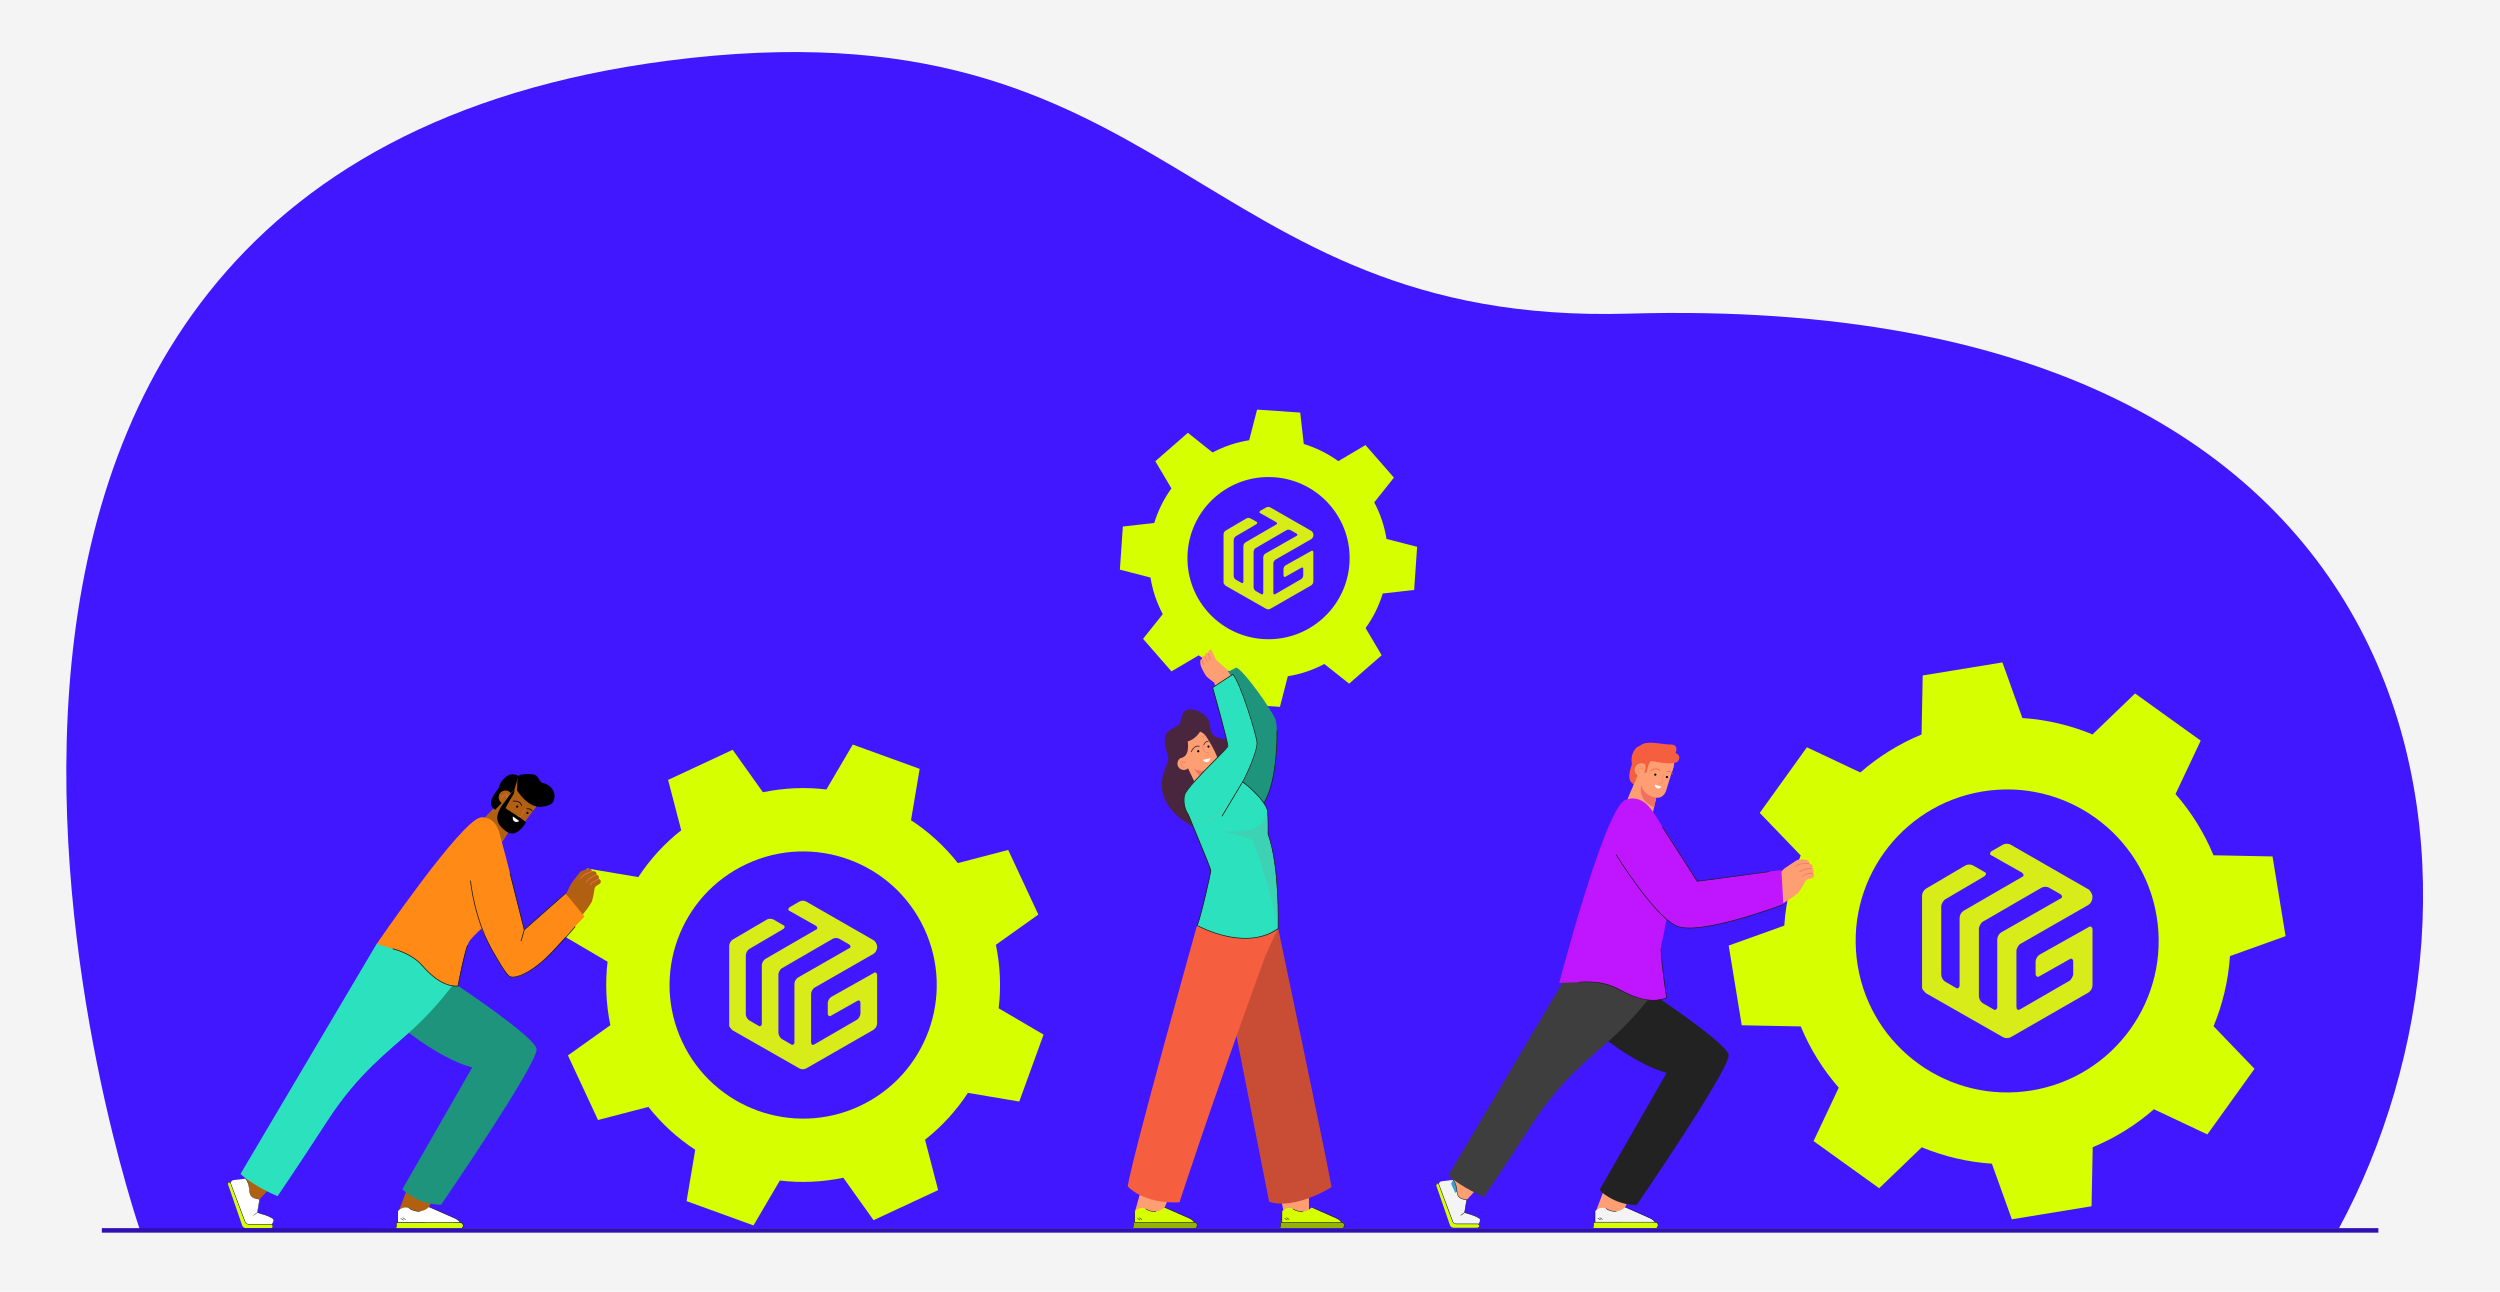 <svg id="eX3hC15eNSL1" xmlns="http://www.w3.org/2000/svg" xmlns:xlink="http://www.w3.org/1999/xlink" viewBox="0 0 3870.7 2000" shape-rendering="geometricPrecision" text-rendering="geometricPrecision">
<style><![CDATA[
#eX3hC15eNSL7_to {animation: eX3hC15eNSL7_to__to 9090.909ms linear infinite normal forwards}@keyframes eX3hC15eNSL7_to__to { 0% {transform: translate(5312.634px,798.965px)} 100% {transform: translate(-1487.366px,798.965px)}} #eX3hC15eNSL21_tr {animation: eX3hC15eNSL21_tr__tr 9090.909ms linear infinite normal forwards}@keyframes eX3hC15eNSL21_tr__tr { 0% {transform: translate(1243.5px,1525.05px) rotate(360deg)} 100% {transform: translate(1243.5px,1525.05px) rotate(720deg)}} #eX3hC15eNSL28_tr {animation: eX3hC15eNSL28_tr__tr 9090.909ms linear infinite normal forwards}@keyframes eX3hC15eNSL28_tr__tr { 0% {transform: translate(1963.95px,864.15px) rotate(0deg)} 100% {transform: translate(1963.95px,864.15px) rotate(720deg)}} #eX3hC15eNSL35_tr {animation: eX3hC15eNSL35_tr__tr 9090.909ms linear infinite normal forwards}@keyframes eX3hC15eNSL35_tr__tr { 0% {transform: translate(3107.85px,1456.8px) rotate(360deg)} 100% {transform: translate(3107.85px,1456.8px) rotate(720deg)}}
]]></style>
<rect width="3870.7" height="2000" rx="0" ry="0" fill="#f4f4f4"/><g><g><g><path d="M732.2,1901.8L216.9,1905c0,0-564.9-1632,817.7-1811.1c783.9-101.5,810,411.1,1486.9,391.7c1292-37.2,1379.5,899.6,1099.8,1416.2h-2889.1Z" fill="#4117ff"/></g></g></g><g id="eX3hC15eNSL7_to" transform="translate(5312.634,798.965)"><g transform="translate(-1712.634,-798.965)"><g><g><g><path d="M902.1,664.1c30.2-1.7,101-4.7,162.5.4c25.5,2.1,47.4-18.2,46.9-43.7-.2-10.5-4-22.6-13.7-36.4-37.4-53.1-102.3-2.4-101.7,24.5c0,0-13.1-40.6-53-33.5s-25.8,66.1-25.8,66.1-12.9-2.7-21.8,3.4c-8.7,6-4,19.8,6.6,19.2Z" fill="#fff"/></g></g></g><g><g><g><path d="M2585,665.8c-20.7-1.2-69.4-3.3-111.6.3-17.5,1.5-32.6-12.5-32.2-30c.2-7.2,2.7-15.5,9.4-25c25.7-36.4,70.3-1.6,69.8,16.9c0,0,9-27.9,36.4-23s17.7,45.4,17.7,45.4s8.8-1.9,15,2.3c6,4.1,2.7,13.5-4.5,13.1Z" fill="#fff"/></g></g></g><g><path d="M771.2,1036.8c1.6-5.4,1-11.7-2.7-16.8-6.9-9.4-19.3-17.3-41.6-18.7c0,0,24.2-107.3-69.4-118.6-96.2-11.6-101.1,101.5-101.1,101.5s-54.5-60-84.2,13.1c0,0-58.7-29.6-86.9,5.9-8.4,10.6-7,24.9.2,33.6h385.7Z" fill="#fff"/></g><g><path d="M3044.9,911.8c1.6-5.4,1-11.7-2.7-16.8-6.9-9.4-19.3-17.3-41.6-18.7c0,0,24.2-107.3-69.4-118.6-96.2-11.6-101.1,101.5-101.1,101.5s-54.5-60-84.2,13.1c0,0-58.7-29.6-86.9,5.9-8.4,10.6-7,24.9.2,33.6h385.7Z" fill="#fff"/></g></g></g><g><g id="eX3hC15eNSL21_tr" transform="translate(1243.5,1525.05) rotate(360)"><path d="M1286.8,1543.6c-3,2.2-4.9,5.6-5.2,9.3v16.5c0,3.1,3.1,5.2,5.2,3.1l40.2-22.7c3.1-2.1,5.2,0,5.2,3.1v16.5c0,3.1-3.1,8.3-5.2,9.3l-66,38.2c-3.1,2.1-5.2,0-5.2-3.1v-75.3c0-3.1,3.1-8.3,5.2-9.3l91.8-52.6c3-2.2,4.9-5.6,5.2-9.3v-2.1c0-3.1-3.1-8.3-5.2-9.3l-104.2-59.8c-3.5-2.1-7.8-2.1-11.3,0l-14.4,8.3c-3.1,2.1-3.1,5.2,0,6.2l40.2,22.7c3.1,2.1,3.1,5.2,0,6.2l-78.4,45.4c-3,2.2-4.9,5.6-5.2,9.3v90.8c0,3.1-3.1,5.2-5.2,3.1l-14.4-8.3c-3-2.2-4.9-5.6-5.2-9.3v-91.8v0c0-3.1,3.1-8.3,5.2-9.3v0l52.6-30.9c3.1-2.1,3.1-5.2,0-6.2l-14.4-8.3c-3.5-2.1-7.8-2.1-11.3,0l-52.6,30.9v0c-3,2.2-4.9,5.6-5.2,9.3v0v123.8c0,2.1,3.1,5.2,5.2,7.2l103.1,58.8c3.5,2.1,7.8,2.1,11.3,0l104.2-59.8c3-2.2,4.9-5.6,5.2-9.3v-75.3c0-3.1-3.1-5.2-5.2-3.1l-66,37.1Zm-51.6-29.9c-3,2.2-4.9,5.6-5.2,9.3v90.8c0,3.1-3.1,5.2-5.2,3.1l-14.4-8.3c-3-2.2-4.9-5.6-5.2-9.3v-90.8c0-3.1,3.1-8.3,5.2-9.3l78.4-45.4c3.5-2.1,7.8-2.1,11.3,0l14.4,8.3c3.1,2.1,3.1,5.2,0,6.2l-79.3,45.4Z" transform="translate(-1243.5,-1525.05)" fill="#d7ec19"/></g><g><g><g><g><path d="M1483,1336.3c-20.7-26.3-45.3-48.6-72.5-66.4l13.4-79.5-51.8-18.8-51.8-18.8-40.8,69.5c-32.3-3.9-65.5-2.5-98.3,4.3l-46.8-65.7-50,23.3-50,23.3l20.3,78c-26.3,20.7-48.6,45.3-66.4,72.5l-79.5-13.4-18.8,51.8-18.8,51.8l69.5,40.8c-3.9,32.3-2.5,65.5,4.3,98.3l-65.7,46.8l23.3,50l23.3,50l78-20.3c20.7,26.3,45.3,48.6,72.5,66.4l-13.4,79.5l51.8,18.8l51.8,18.8l40.8-69.5c32.3,3.9,65.5,2.5,98.3-4.3l46.8,65.7l50-23.3l50-23.3-20.3-78c26.3-20.7,48.6-45.3,66.4-72.5l79.5,13.4l18.8-51.8l18.8-51.8-69.5-40.8c3.9-32.3,2.5-65.5-4.3-98.3l65.7-46.8-23.3-50-23.3-50-78,20.3Zm-152,376.2c-103.5,48.3-226.6,3.6-274.9-99.9s-3.6-226.6,99.9-274.9s226.6-3.6,274.9,99.9s3.6,226.5-99.9,274.9Z" fill="#d6ff00"/></g></g></g></g></g><g><g id="eX3hC15eNSL28_tr" transform="translate(1963.95,864.15) rotate(0)"><path d="M1990.3,875.4c-1.8,1.3-3,3.4-3.1,5.6v10c0,1.9,1.9,3.1,3.1,1.9l24.4-13.8c1.9-1.3,3.1,0,3.1,1.9v10c0,1.9-1.9,5-3.1,5.6l-40.1,23.2c-1.9,1.3-3.1,0-3.1-1.9v-45.7c0-1.9,1.9-5,3.1-5.6l55.8-32c1.8-1.3,3-3.4,3.1-5.6v-1.3c0-1.9-1.9-5-3.1-5.6l-63.3-36.3c-2.1-1.3-4.8-1.3-6.9,0l-8.8,5c-1.9,1.3-1.9,3.1,0,3.8l24.4,13.8c1.9,1.3,1.9,3.1,0,3.8l-47.6,27.6c-1.8,1.3-3,3.4-3.1,5.6v55.1c0,1.9-1.9,3.1-3.1,1.9l-8.8-5c-1.8-1.3-3-3.4-3.1-5.6v-55.8v0c0-1.9,1.9-5,3.1-5.6v0l32-18.8c1.9-1.3,1.9-3.1,0-3.8l-8.8-5c-2.1-1.3-4.8-1.3-6.9,0l-32,18.8v0c-1.8,1.3-3,3.4-3.1,5.6v0v75.2c0,1.3,1.9,3.1,3.1,4.4l62.6,35.7c2.1,1.3,4.8,1.3,6.9,0l63.3-36.3c1.8-1.3,3-3.4,3.1-5.6v-45.7c0-1.9-1.9-3.1-3.1-1.9l-40,22.4ZM1959,857.2c-1.8,1.3-3,3.4-3.1,5.6v55.2c0,1.9-1.9,3.1-3.1,1.9l-8.8-5c-1.8-1.3-3-3.4-3.1-5.6v-55.1c0-1.9,1.9-5,3.1-5.6l47.6-27.6c2.1-1.3,4.8-1.3,6.9,0l8.8,5c1.9,1.3,1.9,3.1,0,3.8L1959,857.2Z" transform="translate(-1963.95,-864.15)" fill="#d7ec19"/></g><g><g><g><g><path d="M2146.7,834.4c-3.2-20.1-9.7-39.2-19-56.6l30.5-38.3-22-25.2-22-25.2-42.1,24.9c-16-11.6-34-20.6-53.5-26.6l-5.5-48.6-33.4-2.3-33.4-2.3-12.2,47.4c-20.1,3.2-39.2,9.7-56.6,19l-38.3-30.5-25.2,22-25.2,22l24.9,42.1c-11.6,16-20.6,34-26.6,53.5l-48.6,5.5-2.3,33.4-2.3,33.4l47.4,12.2c3.2,20.1,9.7,39.2,19,56.6l-30.5,38.3l22,25.2l22,25.2l42.1-24.9c16,11.6,34,20.6,53.5,26.6l5.5,48.6l33.4,2.3l33.4,2.3l12.2-47.4c20.1-3.2,39.2-9.7,56.6-19l38.3,30.5l25.2-22l25.2-22-24.9-42.1c11.6-16,20.6-34,26.6-53.5l48.6-5.5l2.3-33.4l2.3-33.4-47.4-12.2Zm-191.4,155c-69.2-4.8-121.4-64.8-116.5-134c4.8-69.2,64.8-121.4,134-116.5c69.2,4.8,121.4,64.8,116.5,134-4.9,69.1-64.8,121.3-134,116.5Z" fill="#d6ff00"/></g></g></g></g></g><g><g id="eX3hC15eNSL35_tr" transform="translate(3107.85,1456.8) rotate(360)"><path d="M3157.6,1478.2c-3.5,2.5-5.7,6.4-5.9,10.7v19c0,3.6,3.6,5.9,5.9,3.6l46.4-26.2c3.6-2.4,5.9,0,5.9,3.6v19c0,3.6-3.6,9.5-5.9,10.7l-76.1,44c-3.6,2.4-5.9,0-5.9-3.6v-86.8c0-3.6,3.6-9.5,5.9-10.7l105.8-60.6c3.5-2.5,5.7-6.4,5.9-10.7v-2.4c0-3.6-3.6-9.5-5.9-10.7l-120.1-69c-4-2.4-9-2.4-13.1,0l-16.6,9.5c-3.6,2.4-3.6,5.9,0,7.1l46.4,26.2c3.6,2.4,3.6,5.9,0,7.1l-90.4,52.3c-3.5,2.5-5.7,6.4-5.9,10.7v104.7c0,3.6-3.6,5.9-5.9,3.6l-16.6-9.5c-3.5-2.5-5.7-6.4-5.9-10.7v-105.8v0c0-3.6,3.6-9.5,5.9-10.7v0l60.6-35.7c3.6-2.4,3.6-5.9,0-7.1l-16.6-9.5c-4-2.4-9-2.4-13.1,0l-60.6,35.7v0c-3.5,2.5-5.7,6.4-5.9,10.7v0v142.7c0,2.4,3.6,5.9,5.9,8.3l118.9,67.8c4,2.4,9,2.4,13.1,0l120.1-69c3.5-2.5,5.7-6.4,5.9-10.7v-86.8c0-3.6-3.6-5.9-5.9-3.6l-76.3,42.8Zm-59.4-34.5c-3.5,2.5-5.7,6.4-5.9,10.7v104.7c0,3.6-3.6,5.9-5.9,3.6l-16.6-9.5c-3.5-2.5-5.7-6.4-5.9-10.7v-104.7c0-3.6,3.6-9.5,5.9-10.7l90.4-52.3c4-2.4,9-2.4,13.1,0l16.6,9.5c3.6,2.4,3.6,5.9,0,7.1l-91.7,52.3Z" transform="translate(-3107.85,-1456.8)" fill="#d7ec19"/></g><g><g><g><g><path d="M3427.1,1324.2c-14.5-35.1-34.5-67-58.8-94.8l39-82.7-50.8-36.5-50.8-36.5-65.9,63.4c-34.1-14.1-70.7-22.9-108.6-25.4l-30.9-86.1-61.7,10.1-61.7,10.1-1.8,91.4c-35.1,14.5-67,34.5-94.8,58.8l-82.7-39-36.5,50.8-36.5,50.8l63.4,65.9c-14.1,34.1-22.9,70.7-25.4,108.6l-86.1,30.9l10.1,61.7l10.1,61.7l91.4,1.8c14.5,35.1,34.5,67,58.8,94.8l-39,82.7l50.8,36.5l50.8,36.5l65.9-63.4c34.1,14.1,70.7,22.9,108.6,25.4l30.9,86.1l61.7-10.1l61.7-10.1l1.8-91.4c35.1-14.5,67-34.5,94.8-58.8l82.7,39l36.5-50.8l36.5-50.8-63.4-65.9c14.1-34.1,22.9-70.7,25.4-108.6l86.1-30.9-10.1-61.7-10.1-61.7-91.4-1.8Zm-281.4,364.1c-127.8,21-248.5-65.6-269.5-193.4s65.6-248.5,193.4-269.5s248.5,65.6,269.5,193.4-65.5,248.5-193.4,269.5Z" fill="#d6ff00"/></g></g></g></g></g><g><g><g><g><g><g><g><g><g><g><g><g><path d="M833.5,1244.7l-24.9,33c0,0-7.9,11.5-18.8,5.6l-9.4,16.3c-3.5,6-10.8,8.9-17.4,6.5-3.2-1.1-6.8-2.9-10.3-5.5-11.2-8.4-10.9-21.3-8.7-26.2s20.1-22.8,20.1-22.8l7.1-10.1l30-37.1l32.3,40.3Z" fill="#b06010"/></g></g></g></g></g></g></g><g><g><g><g><g><g><g><path d="M794.1,1240.9c-.1-.1-.2-.2-.2-.4-.1-.3.2-.6.5-.7.1,0,11.4-1.7,13.7,7.4.1.3-.1.6-.4.7s-.6-.1-.7-.4c-2-8.1-12-6.6-12.4-6.5-.2,0-.4,0-.5-.1Z"/></g></g></g></g></g></g></g><g><g><g><g><g><g><g><path d="M815.4,1252.6c-.1-.1-.2-.3-.2-.4c0-.3.2-.6.5-.6s7.6-.5,8.6,4c.1.3-.1.6-.4.7s-.6-.1-.7-.4c-.8-3.5-7.3-3.1-7.4-3.1-.2-.1-.3-.2-.4-.2Z"/></g></g></g></g></g></g></g><g><g><g><g><g><g><g><path d="M802.1,1249.9c-.6.8-1.7.9-2.4.3s-.9-1.7-.3-2.4c.6-.8,1.7-.9,2.4-.3.7.5.9,1.6.3,2.4Z"/></g></g></g></g></g></g></g><g><g><g><g><g><g><g><path d="M818,1259.7c-.6.8-1.7.9-2.4.3-.8-.6-.9-1.7-.3-2.4.6-.8,1.7-.9,2.4-.3.7.5.9,1.6.3,2.4Z"/></g></g></g></g></g></g></g><g><g><g><g><g><g><g><path d="M801.1,1207.1l-.5,16.9c0,0,16.7,26.9,37,25.2s20.5-9.8,21-17.9c.3-4-4-15.7-17.6-18.9-7.5-1.7-6-12.2-15.3-13.4s-21.9-.5-22.9,2.7c-1.1,3.2-1.7,5.4-1.7,5.4Z"/></g></g></g></g></g></g></g><g><g><g><g><g><g><g><path d="M805.1,1202.8c0,0-10.4-8.6-21.1-.5-10.8,8.1-10.8,16.5-13.1,19.7-2.2,3.2-20,22.4-4.2,31.8l29.8-31.4l5.2-17.5l3.4-2.1Z"/></g></g></g></g></g></g></g><g><g><g><g><g><g><g><ellipse rx="10.5" ry="10.5" transform="matrix(1-.014 0.014 1 782.594 1234.391)" fill="#b06010"/></g></g></g></g></g></g></g><g><g><g><g><g><g><g><path d="M778.1,1239.1c-1.7-1.3-1.9-3.5-1.3-5.1.7-1.9,2.4-3,4.2-2.8c2.7.2,3.8,2.3,4.3,3.5.4-1.2.3-2.3-.1-3.3-1-2.2-3.5-3-3.5-3-.2-.1-.2-.2-.2-.4.1-.2.2-.2.4-.2.1,0,2.8,1,3.9,3.3.6,1.4.6,2.9-.2,4.7l-.4,1-.1-1c0-.1-.6-3.6-4-3.9-1.9-.2-3.1,1.2-3.6,2.5s-.5,3.2,1.1,4.4c0,0,0,0,0,0c.1.1.2.3.1.4-.3,0-.4,0-.6-.1c0,0,0,0,0,0Z" fill="#f07162"/></g></g></g></g></g></g></g><g><g><g><g><g><g><g><path d="M774.4,1256.7c0,0-13.4,19.2,8.6,38.5l6.9-12c0,.1-17.5-8.3-15.5-26.5Z" fill="#b06010"/></g></g></g></g></g></g></g><g><g><g><g><g><g><path d="M814.2,1273.7c0,0-13.8,24.7-29.3,14.3-22.1-14.9-15-28.6-8.8-39.4l15.2-20.6l5.2-5.4v0c.2,2.8-.5,5.7-2,8.1-3.3,5.2-12.1,19.3-11.4,20.8c1.2,2,29.4,17.5,31.1,22.2Z"/></g></g></g></g></g></g><g><g><g><g><g><g><g><path d="M799.9,1263c-.1-.1-.1-.2-.1-.3.1-.2.2-.2.4-.2l5.8,2l6.8-12.1c.1-.1.3-.2.4-.1s.2.3.1.4l-7,12.5-6.4-2.2c.1,0,.1,0,0,0Z" fill="#f07162"/></g></g></g></g></g></g></g></g><g><g><g><g><g><g><path d="M794.2,1264.1c.2.1,9.8,7.1,9.8,7.1s-4.2,3-7.8.4c-3.5-2.6-2-7.5-2-7.5Z" fill="#fbfdfc"/></g></g></g></g></g></g></g><g><g><g><g><path d="M898.1,1421c5.9-6.8,15.5-19.3,18.1-24.8c0,0,0,0,0,0c.2-.5.4-1,.5-1.4c0,0,0,0,0,0c0-.1,0-.2.1-.3.3-1.7.8-3.6,1.5-5.5c1.4-6.4,2-13.2,2.9-15.1.8-1.8,4.3-3.8,6.5-5c1.9-1,3-3.2,2.4-5.3-.3-1.2-1.2-2.3-3.1-2.8c0,0,1.7-5.8-3.6-6.5c0,0,1.9-6.4-6.6-5.4c0,0-.6-3.6-4.6-3.7s-12.7,3.5-13.9,4.6-14.4,19-14.4,19-11.8,24.7-12.8,25.9l27,26.3Z" fill="#b06010"/></g></g></g><g><g><g><g><g><g><path d="M899.3,1360.7c.1,0,.2-.1.3-.2c0,0,3.4-4.4,5.1-5.6c1.4-1,8.6-4,12.3-5.5.3-.1.4-.4.3-.7s-.4-.4-.7-.3c-.4.2-10.7,4.3-12.5,5.6s-5.2,5.6-5.3,5.8c-.2.2-.1.6.1.7.1.2.3.2.4.2Z" fill="#f07162"/></g></g></g></g></g></g><g><g><g><g><g><g><path d="M907.6,1366.4c.1,0,.2-.1.3-.2c0,0,2.6-3.6,4.6-5.2c2-1.7,10.9-6.2,11-6.2.3-.1.4-.4.2-.7-.1-.3-.4-.4-.7-.2-.4.2-9.1,4.6-11.2,6.4s-4.7,5.3-4.8,5.4c-.2.2-.1.6.1.7.2,0,.3,0,.5,0Z" fill="#f07162"/></g></g></g></g></g></g><g><g><g><g><g><g><path d="M913.3,1371.2c.1,0,.3-.1.3-.2c0,0,1.7-2.4,3.7-4.2s9.8-5.4,9.9-5.5c.3-.1.4-.4.3-.7s-.4-.4-.7-.2-8,3.8-10.1,5.6c-2.1,1.9-3.8,4.3-3.8,4.4-.2.2-.1.6.1.7c0,.1.1.1.3.1Z" fill="#f07162"/></g></g></g></g></g></g></g><g><path d="M402,1856.8l29.5-31.9c0,0-26.9-8-27.9-7.7-1.1.3-24,7.9-24,7.9s-6.3,11.2-6,15.7s2.7,15.2,7.4,18.1c4.8,2.9,5.6,5.1,9.8,3.5s11.2-5.6,11.2-5.6Z" fill="#b06010"/></g><g><g><g><g><g><g><g><g><g><g><g><g><g><polygon points="654.5,1889.6 616,1889.8 615.9,1879 631,1839.2 675.8,1844.2" fill="#b06010"/></g></g></g></g></g></g></g></g></g></g></g></g></g><g><g><g><g><g><path d="M615.5,1892.8h42l17-18.6l31.2,18.6h6.7c2.3,0,4.4,1.6,4.9,3.8.6,3.1-1.7,5.7-4.7,5.7h-97.7c-.7,0-1.3-.6-1.3-1.3v-6.4c0-.9.9-1.8,1.9-1.8Z" fill="#d6ff00"/></g></g></g></g><g><g><g><g><path d="M615.9,1892.9v-17.3c0,0,7.1-9.5,17.9-4.7c0,0,16.3,11.6,30.7-2.4l35.7,15.8c0,0,9.8,3.3,12.4,8.5h-96.7Z" fill="#fff"/></g></g></g></g><g><g><g><g><g><g><rect width="0.7" height="17.2" rx="0" ry="0" transform="translate(615.5 1875.6)"/></g></g></g></g></g></g><g><g><g><g><g><g><path d="M648.4,1875.8c1.4,0,2.2-.1,2.2-.1l-.1-.7c-.1,0-8.5,1.2-16.5-4.3l-.4.6c5.7,3.9,11.6,4.5,14.8,4.5Z"/></g></g></g></g></g></g><g><g><g><g><g><g><rect width="0.7" height="5.5" rx="0" ry="0" transform="matrix(.558-.83 0.83 0.558 620.125 1886.645)"/></g></g></g></g></g></g><g><g><g><g><g><g><rect width="0.7" height="5.5" rx="0" ry="0" transform="matrix(.559-.829 0.829 0.559 623.322 1885.597)"/></g></g></g></g></g></g><g><g><g><g><g><g><g><g><g><g><g><g><path d="M716,1901.5c1.2-1,1.8-2.4,1.8-3.9c0-2.8-2.3-5.1-5.1-5.1h-96.7c-1.5,0-2.8,1.2-2.8,2.8v4.8h.7v-4.8c0-1.1.9-2,2-2h96.6c2.4,0,4.4,2,4.4,4.4c0,1.3-.6,2.5-1.6,3.4l.7.4Z"/></g></g></g></g></g></g></g></g></g></g></g></g><g><g><g><g><g><g><path d="M712.3,1893l.6-.3c-.1-.2-2-4.2-9.3-7.3-7.2-3.1-38.8-17.1-39.1-17.2l-.3.7c.3.1,31.9,14.1,39.1,17.2c7.1,3,9,6.9,9,6.9Z"/></g></g></g></g></g></g></g><g><path d="M608.1,1579.3c0,0,67.2,58.6,123,73.5l-108,188.3c0,0,22.5,24.1,59.9,24.1c0,0,147.8-215.4,147.8-240.5c0-18-127.7-102.4-127.7-102.4l-95,27.4v29.6Z" fill="#1e947c"/></g><g><path d="M372.3,1817.7l211-356.6l62.4-3.9l57.3,65.1c0,0-24.3,34.8-63.3,70.7s-84.4,68-132.4,141.9-77.5,117.1-77.5,117.1-34.3-13.7-57.5-34.3Z" fill="#2ce1be"/></g><g><path d="M420.8,1895.4h-39.9l-23.3-61.5c-1.2-3.1.9-6.4,4.1-6.8l18.3-2.2c0,0,1.9,26,22.1,31.9l-3.4,20.6c9.6,3.7,12.1,3,22.2,8.3c5.5,2.9-.1,9.7-.1,9.7Z" fill="#fff"/></g><g><path d="M709,1526.7c0,0,10.2-60.9,19.1-71.4s17.4-17.5,17.4-17.5c13.2,29.1,36.4,70.3,43.5,74c12.1,6.3,42.2-12.1,65.9-38.5s50.1-54.3,50.1-54.3l-29.5-35.9-41.6,36.9-22.2,19.6c0,0-30.6-122.9-38.5-150.3s-29-23.7-29-23.7c-30.6,5.3-160.9,195.7-160.9,195.7s33.9,10.2,45.4,15.3c33.2,14.6,35.6,48.2,80.3,50.1Z" fill="#ff8a16"/></g><g><path d="M794,1513.4c-2.1,0-3.9-.4-5.2-1.1-6.4-3.4-21.6-31-22.2-32.1-32.6-51.1-38.7-116-38.8-116.7l1.2-.1c.1.6,6.2,65.3,38.6,116.2.2.3,15.7,28.4,21.8,31.7c5.9,3.2,22.2-1.2,44.2-18.4c21.7-16.9,56.2-58.3,56.5-58.7l.9.8c-.3.4-34.9,41.9-56.7,58.9-17.9,13.9-32,19.5-40.3,19.5Z" fill="#1d1d1b"/></g><g><polygon points="807.3,1457.4 806.1,1457 811.1,1439.5 789.1,1352.1 790.3,1351.8 812.4,1439.5" fill="#1d1d1b"/></g><g><rect width="85.2" height="1.2" rx="0" ry="0" transform="matrix(.75-.662 0.662 0.75 811.387 1439.025)" fill="#1d1d1b"/></g><g><path d="M706.8,1527.4c-17.1,0-35.1-10.8-53.5-32-16.7-19.3-45-25.7-45.3-25.8l.3-1.2c.3.1,29,6.6,45.9,26.2c18.8,21.7,37.1,32.3,54.3,31.6c1-4.9,9.3-47.3,14.9-63l1.1.4c-5.9,16.5-14.8,62.8-14.9,63.3l-.1.5h-.5c-.7,0-1.5,0-2.2,0Z" fill="#1d1d1b"/></g><g><path d="M357.1,1832.1l22.3,59.5c.9,2.3,3.1,3.8,5.5,3.8h34.5c1,0,1.9.5,2.4,1.4.2.4.5.9.6,1.5.4,1.9-.8,3.4-2.7,3.4h-38.4c-2.9,0-5.4-1.8-6.4-4.5l-22-63.9c-.3-.9-.1-2,.7-2.6.3-.2.8-.4,1.3-.3c1,0,1.9.7,2.2,1.7Z" fill="#d6ff00"/></g><g><path d="M419.7,1902v-.6c.8,0,1.5-.3,2-.9.4-.6.6-1.3.4-2.1-.1-.5-.3-1-.6-1.4-.4-.8-1.2-1.2-2.1-1.2h-34.5c-2.6,0-4.9-1.6-5.8-4l-22.3-59.5c-.3-.9-1.1-1.5-2-1.6-.4,0-.8.1-1.1.3-.7.5-.9,1.4-.6,2.2l-.6.2c-.4-1.1,0-2.3.9-2.9.4-.3.9-.4,1.5-.4c1.1.1,2.1.8,2.5,1.9l22.3,59.5c.8,2.2,2.9,3.6,5.2,3.6h34.5c1.1,0,2.1.6,2.6,1.5.3.5.5,1,.6,1.6.2,1,.1,1.9-.5,2.6-.5.8-1.4,1.2-2.4,1.2Z" fill="#1d1d1b"/></g><g><path d="M376.7,1830.9l3.3-5.8l2.2,2.6l1.6,3.8l1,2l.8,3.6.9,4.6-.1,2.4-3,1.7c0,0-1.1-2.7-1.1-2.8-.1-.1-5.6-12.1-5.6-12.1Z" fill="#fff"/></g><g><path d="M386.5,1843.4l.9,5.3c0,0,1.5,3.6,3.3,4.6l2.3,1.3l4.3,1.5l4,.5.2-2.1-15-11.1Z" fill="#b06010"/></g><g><path d="M422.2,1887.2c-4-4.4-23.5-9.5-23.7-9.6l.2-.6c.8.2,19.9,5.2,24,9.8l-.5.4Z" fill="#1d1d1b"/></g><g><path d="M392.5,1882.1l-.4-.5l6.2-4.5l3.3-20.1h-.3c-6-.8-14.3-1.9-15.1-12.3-1.2-15.6-6.4-19.5-6.4-19.5l.3-.5c.2.2,5.5,4,6.7,20c.8,10,8.4,11,14.6,11.8l.9.1-3.5,21-6.3,4.5Z" fill="#1d1d1b"/></g></g></g></g><g><g><g><path d="M2271,1857.6l28.4-30.7c0,0-25.9-7.7-26.9-7.4s-23.1,7.6-23.1,7.6-6.1,10.8-5.8,15.2s2.6,14.6,7.2,17.4s5.4,4.9,9.5,3.3s10.7-5.4,10.7-5.4Z" fill="#fe9f73"/></g><g><g><g><g><g><g><g><g><g><g><g><g><g><polygon points="2506.7,1889.3 2469.6,1889.4 2469.5,1879.1 2484.1,1840.7 2527.2,1845.5" fill="#fe9f73"/></g></g></g></g></g></g></g></g></g></g></g></g></g><g><g><g><g><g><path d="M2469.1,1892.3h40.5l16.4-17.9l30,17.9h6.5c2.2,0,4.3,1.5,4.7,3.7.6,2.9-1.7,5.5-4.5,5.5h-94.2c-.7,0-1.3-.6-1.3-1.3v-6.1c.1-.9.9-1.8,1.9-1.8Z" fill="#d6ff00"/></g></g></g></g><g><g><g><g><path d="M2469.5,1892.4v-16.6c0,0,6.8-9.2,17.2-4.5c0,0,15.7,11.1,29.6-2.3l34.4,15.3c0,0,9.4,3.2,12,8.2h-93.2Z" fill="#f4f4f4"/></g></g></g></g><g><g><g><g><g><g><rect width="0.7" height="16.5" rx="0" ry="0" transform="translate(2469.2 1875.8)"/></g></g></g></g></g></g><g><g><g><g><g><g><path d="M2500.8,1875.9c1.3,0,2.1-.1,2.1-.1l-.1-.7c-.1,0-8.2,1.1-15.9-4.2l-.4.6c5.5,3.9,11.3,4.4,14.3,4.4Z"/></g></g></g></g></g></g><g><g><g><g><g><g><rect width="0.7" height="5.3" rx="0" ry="0" transform="matrix(.558-.83 0.83 0.558 2473.64 1886.298)"/></g></g></g></g></g></g><g><g><g><g><g><g><rect width="0.7" height="5.3" rx="0" ry="0" transform="matrix(.559-.829 0.829 0.559 2476.642 1885.504)"/></g></g></g></g></g></g><g><g><g><g><g><g><g><g><g><g><g><g><path d="M2565.9,1900.7c1.1-.9,1.7-2.3,1.7-3.8c0-2.7-2.2-5-5-5h-93.1c-1.5,0-2.7,1.2-2.7,2.7v4.6h.7v-4.6c0-1.1.9-2,2-2h93.1c2.4,0,4.3,1.9,4.3,4.3c0,1.3-.5,2.4-1.5,3.3l.5.5Z"/></g></g></g></g></g></g></g></g></g></g></g></g><g><g><g><g><g><g><path d="M2562.4,1892.5l.6-.3c-.1-.2-2-4-9-7-6.9-2.9-37.3-16.4-37.6-16.6l-.3.6c.3.1,30.7,13.6,37.6,16.6c6.8,2.9,8.7,6.7,8.7,6.7Z"/></g></g></g></g></g></g></g><g><path d="M2462,1590.3c0,0,64.7,56.5,118.5,70.8l-104.1,181.4c0,0,21.7,23.2,57.7,23.2c0,0,142.3-207.5,142.4-231.7c0-17.4-123-98.6-123-98.6l-91.5,26.4v28.5Z" fill="#222"/></g><g><path d="M2242.4,1820l203.3-343.5l60.1-3.8l55.2,62.7c0,0-23.4,33.5-61,68.1s-81.3,65.6-127.6,136.7c-46.2,71.1-74.7,112.8-74.7,112.8s-32.9-13.2-55.3-33Z" fill="#3e3e3e"/></g><g><path d="M2289.1,1894.8h-38.5l-22.5-59.3c-1.1-3,.8-6.2,4-6.6l17.6-2.1c0,0,1.8,25,21.2,30.7l-3.3,19.8c9.3,3.5,11.6,2.8,21.4,8c5.5,3,.1,9.5.1,9.5Z" fill="#f4f4f4"/></g><g><path d="M2227.8,1833.8l21.4,57.4c.8,2.2,2.9,3.7,5.3,3.7h33.2c.9,0,1.8.5,2.3,1.3.2.4.4.9.6,1.4.4,1.8-.7,3.3-2.6,3.3h-37c-2.8,0-5.2-1.8-6.2-4.4l-21.2-61.5c-.3-.9-.1-1.9.7-2.5.3-.2.7-.4,1.3-.3c1,0,1.8.7,2.2,1.6Z" fill="#d6ff00"/></g><g><path d="M2288,1901.3v-.8c.8,0,1.4-.3,1.8-.8s.5-1.2.4-1.9c-.1-.4-.3-.9-.5-1.3-.4-.7-1.1-1.1-1.9-1.1h-33.2c-2.5,0-4.8-1.6-5.7-3.9l-21.4-57.4c-.3-.8-1-1.4-1.8-1.4-.4,0-.7.1-1,.3-.6.4-.8,1.2-.6,2l-.8.3c-.4-1.1,0-2.3.9-2.9.4-.3.9-.4,1.5-.4c1.1.1,2.1.8,2.5,1.9l21.4,57.4c.8,2,2.7,3.4,4.9,3.4h33.2c1.1,0,2.1.6,2.6,1.5.3.5.5,1,.6,1.5.2,1,.1,1.9-.5,2.6-.5.6-1.3,1-2.4,1Z" fill="#1d1d1b"/></g><g><path d="M2246.6,1832.7l3.1-5.6l2.1,2.5l1.6,3.6l1,1.9.8,3.5.8,4.4-.1,2.3-2.9,1.6c0,0-1-2.6-1.1-2.7c0,.1-5.3-11.5-5.3-11.5Z" fill="#3aa1c9"/></g><g><path d="M2256,1844.8l.9,5.1c0,0,1.5,3.5,3.2,4.5l2.2,1.3l4.1,1.4l3.9.5.2-2-14.5-10.8Z" fill="#fe9f73"/></g><g><path d="M2290.4,1887c-3.8-4.2-22.6-9.1-22.8-9.2l.2-.8c.8.2,19.2,5.1,23.2,9.4l-.6.6Z" fill="#1d1d1b"/></g><g><path d="M2261.9,1882.1l-.5-.7l5.9-4.3l3.2-19.2h-.2c-5.9-.8-13.9-1.8-14.7-12-1.2-15-6.1-18.7-6.2-18.7l.5-.7c.2.2,5.3,3.9,6.5,19.3.7,9.5,8.1,10.5,14,11.2l1,.1-3.4,20.4-6.1,4.6Z" fill="#1d1d1b"/></g><g><g><g><g><g><g><path d="M2583.1,1163.4c-13.1-9.5-31.7-7.6-31.7-7.6s-8.6,6.9-9.4,7.8c-.9.8,7.3-.3,7.3-.3l39.1,33.1l2.7-8.7c2.7-9.1-.5-18.8-8-24.3Z" fill="#fe9f73"/></g></g></g></g></g><g><g><g><g><g><g><g><g><path d="M2533.1,1202.3l-3.2,11.7c0,0-10.6,22.6-11,27.9s3.7,17.4,16.8,21.4c4.2,1.3,8,1.7,11.4,1.7c6.9-.1,7.3,15.6,8.5,8.8l8.7-38.9c12,1.9,15.5-11.4,15.5-11.4l11.4-36.9-42.8-28.7-15.3,44.4Z" fill="#fe9f73"/></g></g></g></g></g></g></g></g><g transform="translate(0 0)"><g transform="translate(0 0)"><g transform="translate(0 0)"><g transform="translate(0 0)"><g transform="translate(0 0)"><g transform="translate(0 0)"><g transform="translate(0 0)"><g transform="translate(0 0)"><path d="M2555.2,1193.2c-.2.2-.3.6-.1.8.1.1.2.2.4.2.1,0,.3,0,.4-.1.3-.3,8.1-6.5,13.8-.7.2.2.6.2.8,0s.2-.6,0-.8c-6.4-6.6-15.2.5-15.3.6Z" transform="translate(0 0)" fill="#f55f40"/></g></g></g></g></g></g></g></g><g><g><g><g><g><g><g><g><path d="M2581.7,1193.6c-.3,0-.6.2-.6.6c0,.2.1.3.2.4s.2.1.4.1c.1,0,6.5.2,7,3.7c0,.3.3.5.6.5s.5-.3.5-.6c-.6-4.5-7.8-4.7-8.1-4.7Z" fill="#f55f40"/></g></g></g></g></g></g></g></g><g><g><g><g><g><g><g><g><path d="M2563.4,1197.7c-.9-.3-1.9.2-2.2,1.1s.2,1.9,1.1,2.2s1.9-.2,2.2-1.1c.3-1-.2-2-1.1-2.2Z"/></g></g></g></g></g></g></g></g><g><g><g><g><g><g><g><g><path d="M2581.4,1201.4c-.9-.3-1.9.2-2.2,1.1s.2,1.9,1.1,2.2s1.9-.2,2.2-1.1-.2-1.9-1.1-2.2Z"/></g></g></g></g></g></g></g></g><g><g><g><g><g><g><g><g><path d="M2551.6,1155.2c0,0-13.7-5-21,6.1s-3.3,19.4-4.3,23.1-11,27.4,6.8,30.9l17.1-39.1-1-18l2.4-3Z" fill="#f55f40"/></g></g></g></g></g></g></g></g><g><g><g><g><g><g><g><g><path d="M2544.3,1182.1c-5.5-1.7-11.2,1.4-12.9,6.8-1.7,5.5,1.4,11.2,6.8,12.9c5.5,1.7,11.2-1.4,12.9-6.8s-1.4-11.2-6.8-12.9Z" fill="#fe9f73"/></g></g></g></g></g></g></g></g><g><g><g><g><g><g><g><g><path d="M2543,1187.8c-1.8-1.9-4.6-1.8-4.7-1.8-.2,0-.3.1-.3.3s.1.3.3.3c0,0,2.7,0,4.3,1.6.7.8,1.2,1.8,1.2,3-.8-1-2.5-2.5-5.1-1.8-1.8.5-2.9,2-3,4c0,1.7.9,3.6,2.9,4.3c0,0,0,0,.1,0c.2,0,.3,0,.4-.2c0-.2,0-.3-.2-.4c0,0,0,0-.1,0-1.9-.6-2.5-2.4-2.5-3.7s.7-3,2.5-3.5c3.3-.9,5,2.1,5,2.3l.5.9.1-1c.1-1.7-.4-3.2-1.4-4.3Z" fill="#f07162"/></g></g></g></g></g></g></g></g><g><g><g><g><g><g><g><g><path d="M2541.1,1215.5c0,0-6.9,23.6,20,34.2l3.3-14.7c0-.1-19-2-23.3-19.5Z" fill="#f07162"/></g></g></g></g></g></g></g></g><g><g><g><g><g><g><g><g><path d="M2575.7,1198.3c-.2,0-.3.1-.3.2l-2.3,13.5-6.1.1c-.2,0-.3.1-.3.3c0,.1.1.2.2.3c0,0,.1,0,.1,0l6.5-.1l2.3-14c.1-.1,0-.3-.1-.3Z" fill="#f07162"/></g></g></g></g></g></g></g></g><g><g><g><g><g><g><polygon points="2528.6,1217 2534.9,1219.6 2540.7,1200.9 2536.2,1199" fill="#fe9f73"/></g></g></g></g></g></g><g><g><g><g><g><path d="M2594.2,1165.9c0,0,6.2-13.4-7.8-13.2s-37.3-7.6-47.5,2.2c-10.2,9.7,11.1,21.9,11.1,21.9s42.7,10.5,48.3,1.4c5.7-9-4.1-12.3-4.1-12.3Z" fill="#f55f40"/></g></g></g></g></g><g><g><g><g><path d="M2549.8,1168.6c-.5.1-10.3,1.8-9.1,2s9.3,3.4,9.3,3.4l-2.8,9.1c0,0,1.9,6.4-1.4,12.8c0,0,2.3,1.7,3.4-.2c1.1-2,3-17.5,8.9-18.6c6-1.2-7.8-8.5-8.3-8.5Z" fill="#f55f40"/></g></g></g></g><g><g><g><g><g><g><path d="M2562.2,1214.7c.2,0,10.2,3.4,10.2,3.4s-2.7,3.7-6.5,2.4-3.7-5.8-3.7-5.8Z" fill="#fbfdfc"/></g></g></g></g></g></g></g><g><g><g><g><path d="M2758,1400.1c8.1-4.5,21.7-13.3,26-17.7c0,0,0,0,0,0c.4-.4.7-.8,1-1.1c0,0,0,0,0,0c.1-.1.1-.2.2-.3.9-1.5,2-3.2,3.4-4.8c3.5-5.7,6.5-12,8-13.6c1.4-1.4,5.4-2.2,8.1-2.6c2.2-.3,4-2.1,4.1-4.3.1-1.3-.4-2.7-2-3.8c0,0,3.6-5-1.2-7.5c0,0,4-5.5-4.5-7.5c0,0,.7-3.7-3.2-5.2-3.8-1.5-13.5-1-15-.3-1.6.6-20.4,13.5-20.4,13.5s-20,19.9-21.3,20.7l16.8,34.5Z" fill="#fe9f73"/></g></g></g><g><g><g><g><g><g><path d="M2780,1342.2c.1,0,.3,0,.4-.1c0,0,4.8-3.1,6.8-3.7c1.6-.5,9.7-.9,13.8-1.1.3,0,.5-.3.5-.6s-.3-.5-.6-.5c-.5,0-11.8.5-14,1.1s-6.9,3.7-7.1,3.8c-.2.2-.3.5-.2.7.1.3.3.4.4.4Z" fill="#f07162"/></g></g></g></g></g></g><g><g><g><g><g><g><path d="M2786,1350.6c.1,0,.3,0,.4-.1c0,0,3.8-2.5,6.3-3.5c2.5-.9,12.7-2.2,12.8-2.2.3,0,.5-.3.5-.6s-.3-.5-.6-.5c-.4.1-10.4,1.3-13.1,2.3s-6.4,3.5-6.5,3.6c-.2.2-.3.5-.1.7c0,.2.2.3.3.3Z" fill="#f07162"/></g></g></g></g></g></g><g transform="translate(0 0)"><g transform="translate(0 0)"><g transform="translate(0 0)"><g transform="translate(0 0)"><g transform="translate(0 0)"><g transform="translate(0 0)"><path d="M2789.9,1357.2c.1,0,.3,0,.4-.1c0,0,2.4-1.8,5-2.8s11.4-1.9,11.5-1.9c.3,0,.5-.3.5-.6s-.3-.5-.6-.5c-.4,0-9.1.9-11.7,2-2.7,1.1-5.1,2.9-5.2,3-.2.2-.3.5-.1.7-.1.1.1.2.2.2Z" transform="translate(0 0)" fill="#f07162"/></g></g></g></g></g></g></g><g><path d="M2580.5,1544.8c-50.7,15.7-66.7-20.8-109.7-24-14.9-1.1-56.7,1.1-56.7,1.1s69.2-264.7,101.2-282.8c0,0,22.1-12.6,41.9,14.9c7.8,10.7,20.6,32.3,33.3,54.6-9.4,49-17.5,89.9-7.8,104.1-1.8,3.8-7.5,39.8-9.3,44.7-6,15.4,7.1,87.4,7.1,87.4Z" fill="#c016ff"/></g><g><path d="M2560,1549.3c-15.6,0-33.7-5.8-54.2-17.3-26.4-14.9-60.6-10.7-61-10.7l-.1-1.1c.3,0,34.9-4.2,61.6,10.8c29.7,16.8,54.5,21.3,73.5,13.5-.8-5.2-8.6-56.5-8.6-76.4h1.1c0,20.8,8.6,76.1,8.7,76.6l.1.4-.4.2c-6.3,2.6-13.2,4-20.7,4Z" fill="#1d1d1b"/></g><g><path d="M2575.2,1281.5l52.5,83l130.4-17.5l3.1,53.3c0,0-130.9,50.1-166.3,33-35.5-17.1-92.8-110.2-92.8-110.2l73.1-41.6Z" fill="#c016ff"/></g><g><path d="M2616,1437.4c-8.7,0-16-1.1-21.3-3.6-35.2-17-92.4-109.4-93-110.4l.9-.6c.6.9,57.6,93.2,92.6,110c34.8,16.8,164.6-32.5,165.9-33l.4,1c-4.6,1.7-96.4,36.6-145.5,36.6Z" fill="#1d1d1b"/></g><g><polygon points="2627.5,1365.1 2573.3,1280.5 2574.3,1279.9 2628.1,1363.9 2739.5,1349 2739.7,1350" fill="#1d1d1b"/></g></g></g><g><g><g><g><path d="M1873.9,1126.5c0,0,1.3-19.9-23.5-27s-19,18.3-25.8,23.4c-6.7,5-21.4,7.3-21.3,23.3s8.3,25.8,4.8,33.9c-5.9,13.5-21.5,43.8,8.2,76.8c19.5,21.7,63,39,63,39s59.2-80.7,56.2-109.5c-3-28.9-17-36.6-33.2-40.7-9.9-2.6-27.4-1.3-28.4-19.2Z" fill="#49263e"/></g></g><g><g><path d="M1866.4,1138.6c0,0,21.9,32.8,19.7,43.5c0,0-.9,5.5-7.8,8.9l10.4,22.1-31.2,14.7-34.2-72.5l43.1-16.7Z" fill="#fe9f73"/></g></g><g><g><path d="M1869.3,1171.2c-.1.1-.3,0-.4-.1s-.1-.3.1-.4c1.6-1.3,1.7-4.1,1.7-4.9-3.3-.2-5.7-1.2-7.2-3.1-2.5-3.1-1.8-7.4-1.8-7.6s.2-.3.4-.3.3.2.3.4c0,0-.7,4.2,1.6,7.1c1.5,1.8,3.9,2.8,7.1,2.9h.3v.3c0,0,.2,3.9-2.1,5.7.1-.1.1-.1,0,0Z" fill="#f07162"/></g></g><g><g><path d="M1844.9,1164.4c-.1.1-.3.1-.5,0-.3-.1-.5-.5-.4-.8c0-.1,3.8-11,13-8.8.3.1.5.4.5.8-.1.3-.4.5-.8.5-8.1-1.9-11.4,7.6-11.5,8-.1.1-.2.2-.3.3Z" fill="#49263e"/></g></g><g><g><path d="M1864,1153.8c-.2.1-.3.1-.5,0-.3-.1-.5-.5-.3-.8.1-.3,3.1-7,7.7-5.8.3.1.5.4.4.8-.1.3-.4.5-.8.4-3.5-.9-6.1,5-6.2,5.1c0,.2-.1.3-.3.3Z" fill="#49263e"/></g></g><g><g><path d="M1856.8,1162.4c.4.9,0,1.9-.8,2.3-.9.4-1.9,0-2.3-.8-.4-.9,0-1.9.8-2.3.8-.5,1.8-.1,2.3.8Z"/></g></g><g><g><path d="M1841.7,1178.1c2.3,4.9.2,10.8-4.7,13.1s-10.8.2-13.1-4.7-.2-10.8,4.7-13.1s10.7-.2,13.1,4.7Z" fill="#fe9f73"/></g></g><g><g><path d="M1834.7,1188c-1.9.9-3.8.1-4.8-1.1-1.3-1.4-1.5-3.3-.5-4.8c1.4-2.1,3.4-2.2,4.7-2.1-.8-.8-1.7-1.2-2.7-1.2-2.2-.1-4,1.6-4,1.6-.1.1-.3.1-.4,0s-.1-.3,0-.4s2-1.9,4.5-1.8c1.4.1,2.7.8,3.8,2.2l.7.9-1.1-.4c-.1,0-3.2-1.1-4.9,1.6-1,1.5-.4,3.1.5,4c.9,1,2.4,1.8,4.1,1c.2-.1.3,0,.4.1c0,.2-.1.3-.3.4c0,0,0,0,0,0Z" fill="#f07162"/></g></g><g><g><path d="M1866.4,1138.6c0,0-9.2-12.4-28.1-5.3-19,7.1-15,22-15,22l22.9-5.6l18.9-10.6l1.3-.5Z" fill="#fe9f73"/></g></g><g><g><path d="M1861,1127c0,0-6.1,16.5-22.1,20.9c0,0,3.6,20.3-7.5,24.6-11.1,4.2-17-23.5-17-23.5s16.1-17.6,17.4-18.1c1.3-.6,21.8-11.9,21.8-11.9l7.4,8Z" fill="#49263e"/></g></g><g><g><path d="M1874,1173.8c-.2,0-11.6,2.8-11.6,2.8s2.7,4.3,7,3.3c4.2-1.1,4.6-6.1,4.6-6.1Z" fill="#fbfdfc"/></g></g></g><g><path d="M1880.2,1051.5c0,0,43.2,73,43.7,77.9.5,4.8-32.2,78.7-32.3,94-.1,13.5,11.5,55.2,50.3,35.2c36.7-19,38.8-132,32.5-145.9s-45.8-71.7-60.1-79.2l-34.1,18Z" fill="#1e947c"/></g><g><path d="M1957.3,1243.6l-1-.6c22-34.4,20.3-111.1,20.3-111.8h1.2c0,.7,1.7,77.7-20.5,112.4Z" fill="#1d1d1b"/></g><g><path d="M2003.6,1564.3c0,0,18,98.8,20.4,164.3s2.8,153.4,2.8,153.4h-38.2c0,0-28.8-146.2-36.9-175.2s-31.9-167.2-31.9-167.2l83.8,24.7Z" fill="#fe9f73"/></g><g><path d="M1979,1437.6c0,0,76.9,364.8,82.6,400.4c0,0-56.2,35.8-96.6,22.6l-73.4-372.3l87.4-50.7Z" fill="#c94d34"/></g><g><g><path d="M1872.6,1155.2c.4.9,0,1.9-.8,2.3-.9.4-1.9,0-2.3-.8-.4-.9,0-1.9.8-2.3.9-.5,1.9-.1,2.3.8Z"/></g></g><g><path d="M1832.3,1545.6c0,0-21,118.2-33.1,163.1s-32.8,139.6-37,153.8h39.9c0,0,24.2-52,44.2-94.7c19.9-42.7,66.9-148.8,73.4-194.4c6.3-45.6-91.3-27.1-87.4-27.8Z" fill="#fe9f73"/></g><g><g><g><g><g><g><g><g><g><g><g><g><g><g><g><polygon points="1796.8,1885 1757.2,1876 1769.6,1832.3 1836.7,1788.3" fill="#fe9f73"/></g></g></g></g></g></g></g></g></g></g></g></g></g></g></g><g><g><g><g><g><g><g><g><g><g><g><g><g><path d="M1849.7,1894.9h-92.8v-18.9c0,0,6.8-9.1,17-4.4c0,0,15.5,11,29.3-2.3l34,15.1c0-.1,12.5,4.1,12.5,10.5Z" fill="#d6ff00"/></g></g></g></g></g></g></g></g></g></g></g></g><g><g><g><g><g><g><rect width="0.7" height="16.1" rx="0" ry="0" transform="translate(1756.5 1876)"/></g></g></g></g></g></g><g><g><g><g><g><g><path d="M1787.8,1876.2c1.3,0,2.1-.1,2.1-.1l-.1-.7c-.1,0-8.1,1.1-15.8-4.1l-.4.6c5.5,3.7,11.2,4.3,14.2,4.3Z"/></g></g></g></g></g></g><g><g><g><g><g><g><rect width="0.7" height="5.2" rx="0" ry="0" transform="matrix(.558-.83 0.83 0.558 1760.773 1886.522)"/></g></g></g></g></g></g><g><g><g><g><g><g><rect width="0.7" height="5.2" rx="0" ry="0" transform="matrix(.559-.829 0.829 0.559 1763.77 1885.658)"/></g></g></g></g></g></g><g><g><g><g><g><g><g><g><g><g><g><g><path d="M1755.4,1901.5h94.1c2.3,0,4.2-1.9,4.2-4.2v-.7c0-2.3-1.9-4.2-4.2-4.2h-94.1c-.4,0-.7.3-.7.7v7.7c0,.4.3.7.7.7Z" fill="#95b304"/></g></g></g></g></g></g></g></g></g></g></g></g><g><g><g><g><g><g><path d="M1848.8,1892.6l.6-.3c-.1-.2-1.9-4-8.9-7-6.8-2.9-37-16.3-37.3-16.4l-.3.6c.3.1,30.4,13.5,37.3,16.4c6.8,2.9,8.6,6.6,8.6,6.7Z"/></g></g></g></g></g></g><g><g><g><g><g><g><g><g><g><g><g><g><path d="M1852.3,1900.7c1.1-.9,1.7-2.3,1.7-3.7c0-2.7-2.2-4.9-4.9-4.9h-92.1c-1.4,0-2.6,1.2-2.6,2.6v4.5h.7v-4.5c0-1.1.9-1.9,1.9-1.9h92.2c2.3,0,4.2,1.9,4.2,4.2c0,1.2-.5,2.4-1.5,3.2l.4.5Z"/></g></g></g></g></g></g></g></g></g></g></g></g></g><g><g><g><g><g><g><g><g><g><g><g><g><g><path d="M2077.6,1894.9h-92.8v-18.9c0,0,6.8-9.1,17-4.4c0,0,15.5,11,29.3-2.3l34,15.1c0-.1,12.5,4.1,12.5,10.5Z" fill="#d6ff00"/></g></g></g></g></g></g></g></g></g></g></g></g><g><g><g><g><g><g><rect width="0.7" height="16.1" rx="0" ry="0" transform="translate(1984.4 1876)"/></g></g></g></g></g></g><g><g><g><g><g><g><path d="M2015.7,1876.2c1.3,0,2.1-.1,2.1-.1l-.1-.7c-.1,0-8.1,1.1-15.8-4.1l-.4.6c5.5,3.7,11.2,4.3,14.2,4.3Z"/></g></g></g></g></g></g><g><g><g><g><g><g><rect width="0.7" height="5.2" rx="0" ry="0" transform="matrix(.558-.83 0.83 0.558 1988.738 1886.456)"/></g></g></g></g></g></g><g><g><g><g><g><g><rect width="0.7" height="5.2" rx="0" ry="0" transform="matrix(.559-.829 0.829 0.559 1991.722 1885.604)"/></g></g></g></g></g></g><g><g><g><g><g><g><g><g><g><g><g><g><path d="M1983.3,1901.5h94.1c2.3,0,4.2-1.9,4.2-4.2v-.7c0-2.3-1.9-4.2-4.2-4.2h-94.1c-.4,0-.7.3-.7.7v7.7c0,.4.3.7.7.7Z" fill="#95b304"/></g></g></g></g></g></g></g></g></g></g></g></g><g><g><g><g><g><g><path d="M2076.7,1892.6l.6-.3c-.1-.2-1.9-4-8.9-7-6.8-2.9-37-16.3-37.3-16.4l-.3.6c.3.1,30.4,13.5,37.3,16.4c6.8,2.9,8.6,6.6,8.6,6.7Z"/></g></g></g></g></g></g><g><g><g><g><g><g><g><g><g><g><g><g><path d="M2080.2,1900.7c1.1-.9,1.7-2.3,1.7-3.7c0-2.7-2.2-4.9-4.9-4.9h-92.2c-1.4,0-2.6,1.2-2.6,2.6v4.5h.7v-4.5c0-1.1.9-1.9,1.9-1.9h92.2c2.3,0,4.2,1.9,4.2,4.2c0,1.2-.5,2.4-1.5,3.2l.5.5Z"/></g></g></g></g></g></g></g></g></g></g></g></g></g><g><path d="M1853.4,1432.8c0,0-99.6,354.7-107.4,403.9c0,0,22.6,27.5,80.2,24.8c0,0,45-139.9,129.7-372.8c7.5-20.5,23-51,23-51s-116.2-20.1-125.5-4.9Z" fill="#f55f40"/></g><g><path d="M1841.6,1224.7c0,0-9.5,16.1-5.7,27.1c3.8,10.9,38.6,91.8,38.6,96.6s-17,78.3-21.1,84.5c0,0,74.7,41.8,125.5,4.7c0,0,2.8-95.9-15.7-146.2c0,0,.4-26.6-.8-35.5-2.2-17.3-42.9-52.3-52.9-52.8-9.8-.5-57,8.8-67.9,21.6Z" fill="#2ce1be"/></g><g><path d="M1880.2,1057.3c0,0,21.6,93.3,20.7,98s-62.1,60.5-66.7,75.1c-4.1,12.8,1.7,45.3,32.3,40.6c40.9-6.3,81.6-106.5,79.7-121.6-1.9-15.2-31.8-95.3-43.2-106.7l-22.8,14.6Z" fill="#fe9f73"/></g><g><g><g><g><g><g><g><path d="M1882.6,1020.9v0c.9,1.8,10.2,10,13.8,12.8c0,0,0,0,0,0v0c9.7,7.2,10.5,21.4,1.7,29.6l-4.5,4.2c0,0-21.7-16.5-24.6-19.2s-9.8-14.9-10.4-20.2c-1.2-9.6,2.4-6.8,2.4-6.8-.3-10.1,5-4.8,5-4.8-1.1-9,4.9-5,4.9-5-.1-4.9,1.7-5.6,3.1-5.4c1,.2,1.9.9,2.4,1.8c1,2.4,3.8,7.9,6.2,13v0Z" fill="#fe9f73"/></g></g></g></g></g></g><g><g><g><g><g><g><g><g><g><g><path d="M1873.6,1021.1c.1.1.4.2.6.1s.3-.4.2-.6c-1.6-3.3-3-9-3-9-.1-.3-.3-.4-.6-.4-.3.1-.4.3-.4.6.1.2,1.4,5.8,3.1,9.2c0,0,0,.1.1.1Z" fill="#f07162"/></g></g></g></g></g></g></g></g></g></g><g><g><g><g><g><g><g><g><g><g><path d="M1869.2,1025.3c.2.2.4.2.6.1s.3-.4.1-.7c-2.5-3.8-3.5-8.1-3.5-8.2-.1-.3-.3-.4-.6-.4-.3.1-.4.3-.4.6.1.2,1.2,4.6,3.8,8.6-.1-.1,0-.1,0,0Z" fill="#f07162"/></g></g></g></g></g></g></g></g></g></g><g><g><g><g><g><g><g><g><g><g><path d="M1863.5,1029.2c.2.2.4.2.6.1s.3-.4.2-.7c-2-3.3-2.8-7.3-2.8-7.4c0-.3-.3-.4-.6-.4s-.4.3-.4.6c0,.2.8,4.3,3,7.8-.1,0-.1,0,0,0Z" fill="#f07162"/></g></g></g></g></g></g></g></g></g></g></g><g><path d="M1877.4,1064.5c0,0,24.4,86.1,23.5,90.8s-62.1,60.5-66.7,75.1c-4.1,12.8,1.7,45.3,32.3,40.6c40.9-6.3,81.6-106.5,79.7-121.6-1.9-15.2-26.2-93.9-37.6-105.3l-31.2,20.4Z" fill="#2ce1be"/></g><g><rect width="62.1" height="1.2" rx="0" ry="0" transform="matrix(.514-.858 0.858 0.514 1891.397 1263.569)" fill="#1d1d1b"/></g><g><path d="M1848.5,1189.6c-.2-.4,6.6,5.7,16.6,3.5l-7.6,8c0,0-7.3-8.3-9-11.5Z" fill="#f07162"/></g><g opacity="0.1"><path d="M1938.3,1284c-19.6,5.3-52.7,2.5-52.7,2.5s48.4,9.3,53.4,15s34.7,101.8,40,136.2c0,0,0,0,0,0s0,0,0,0s2.8-95.9-15.7-146.2c0,0,.4-26.6-.8-35.5v0c0-.2-4.6,22.6-24.2,28Z" fill="#e54a67"/></g><g><path d="M1928.1,1453.4c-11.2,0-21.9-1.6-31.1-3.8-24.8-5.8-43.7-16.2-43.9-16.3l-.6-.3.4-.5c4.1-6.3,21-80.6,21-84.2c0-2.8-14.1-36.8-24.4-61.6-4.1-9.8-7.9-19-10.6-25.6-6.5-9.3-7.8-23-5.3-30.8c2.9-9.2,26.8-33.3,45.9-52.7c10.5-10.6,20.4-20.7,20.8-22.3.8-3.8-16.7-66.6-23.5-90.6l-.1-.4l32-20.9.3.3c11.3,11.3,35.8,90.2,37.8,105.6.9,7.4-7.9,34.2-22.1,61.1c14.6,10.8,36.7,32.3,38.4,45.4c1.1,8.6.8,33.6.8,35.5c18.3,49.9,15.7,145.4,15.7,146.4v.3l-.2.2c-16,11.5-34.3,15.2-51.3,15.2Zm-73.9-20.8c3.2,1.7,20.7,10.7,43.1,15.9c22.6,5.3,55.1,7.6,81.1-11.2.1-5.9,2.1-97.4-15.6-145.7v-.1-.1c0-.3.3-26.6-.8-35.4-1.6-12.2-23.3-33.9-38.3-44.8l-.4-.3.2-.5c14.2-26.9,23.1-53.6,22.2-60.9-1.9-15.2-25.8-92.2-37.1-104.6l-30.4,19.9c2.1,7.3,24.3,86,23.4,90.7-.4,1.9-7.5,9.2-21.1,22.9-18.1,18.3-42.8,43.4-45.6,52.2-2.4,7.6-1.1,20.8,5.2,29.8l.1.1c2.7,6.6,6.5,15.8,10.6,25.7c13.9,33.4,24.5,59.2,24.5,62.1-.2,3.8-16.2,74.8-21.1,84.3Z" fill="#1d1d1b"/></g></g><rect width="3524.7" height="7" rx="0" ry="0" transform="translate(157.7 1901.5)" fill="#2f10b3"/></svg>

